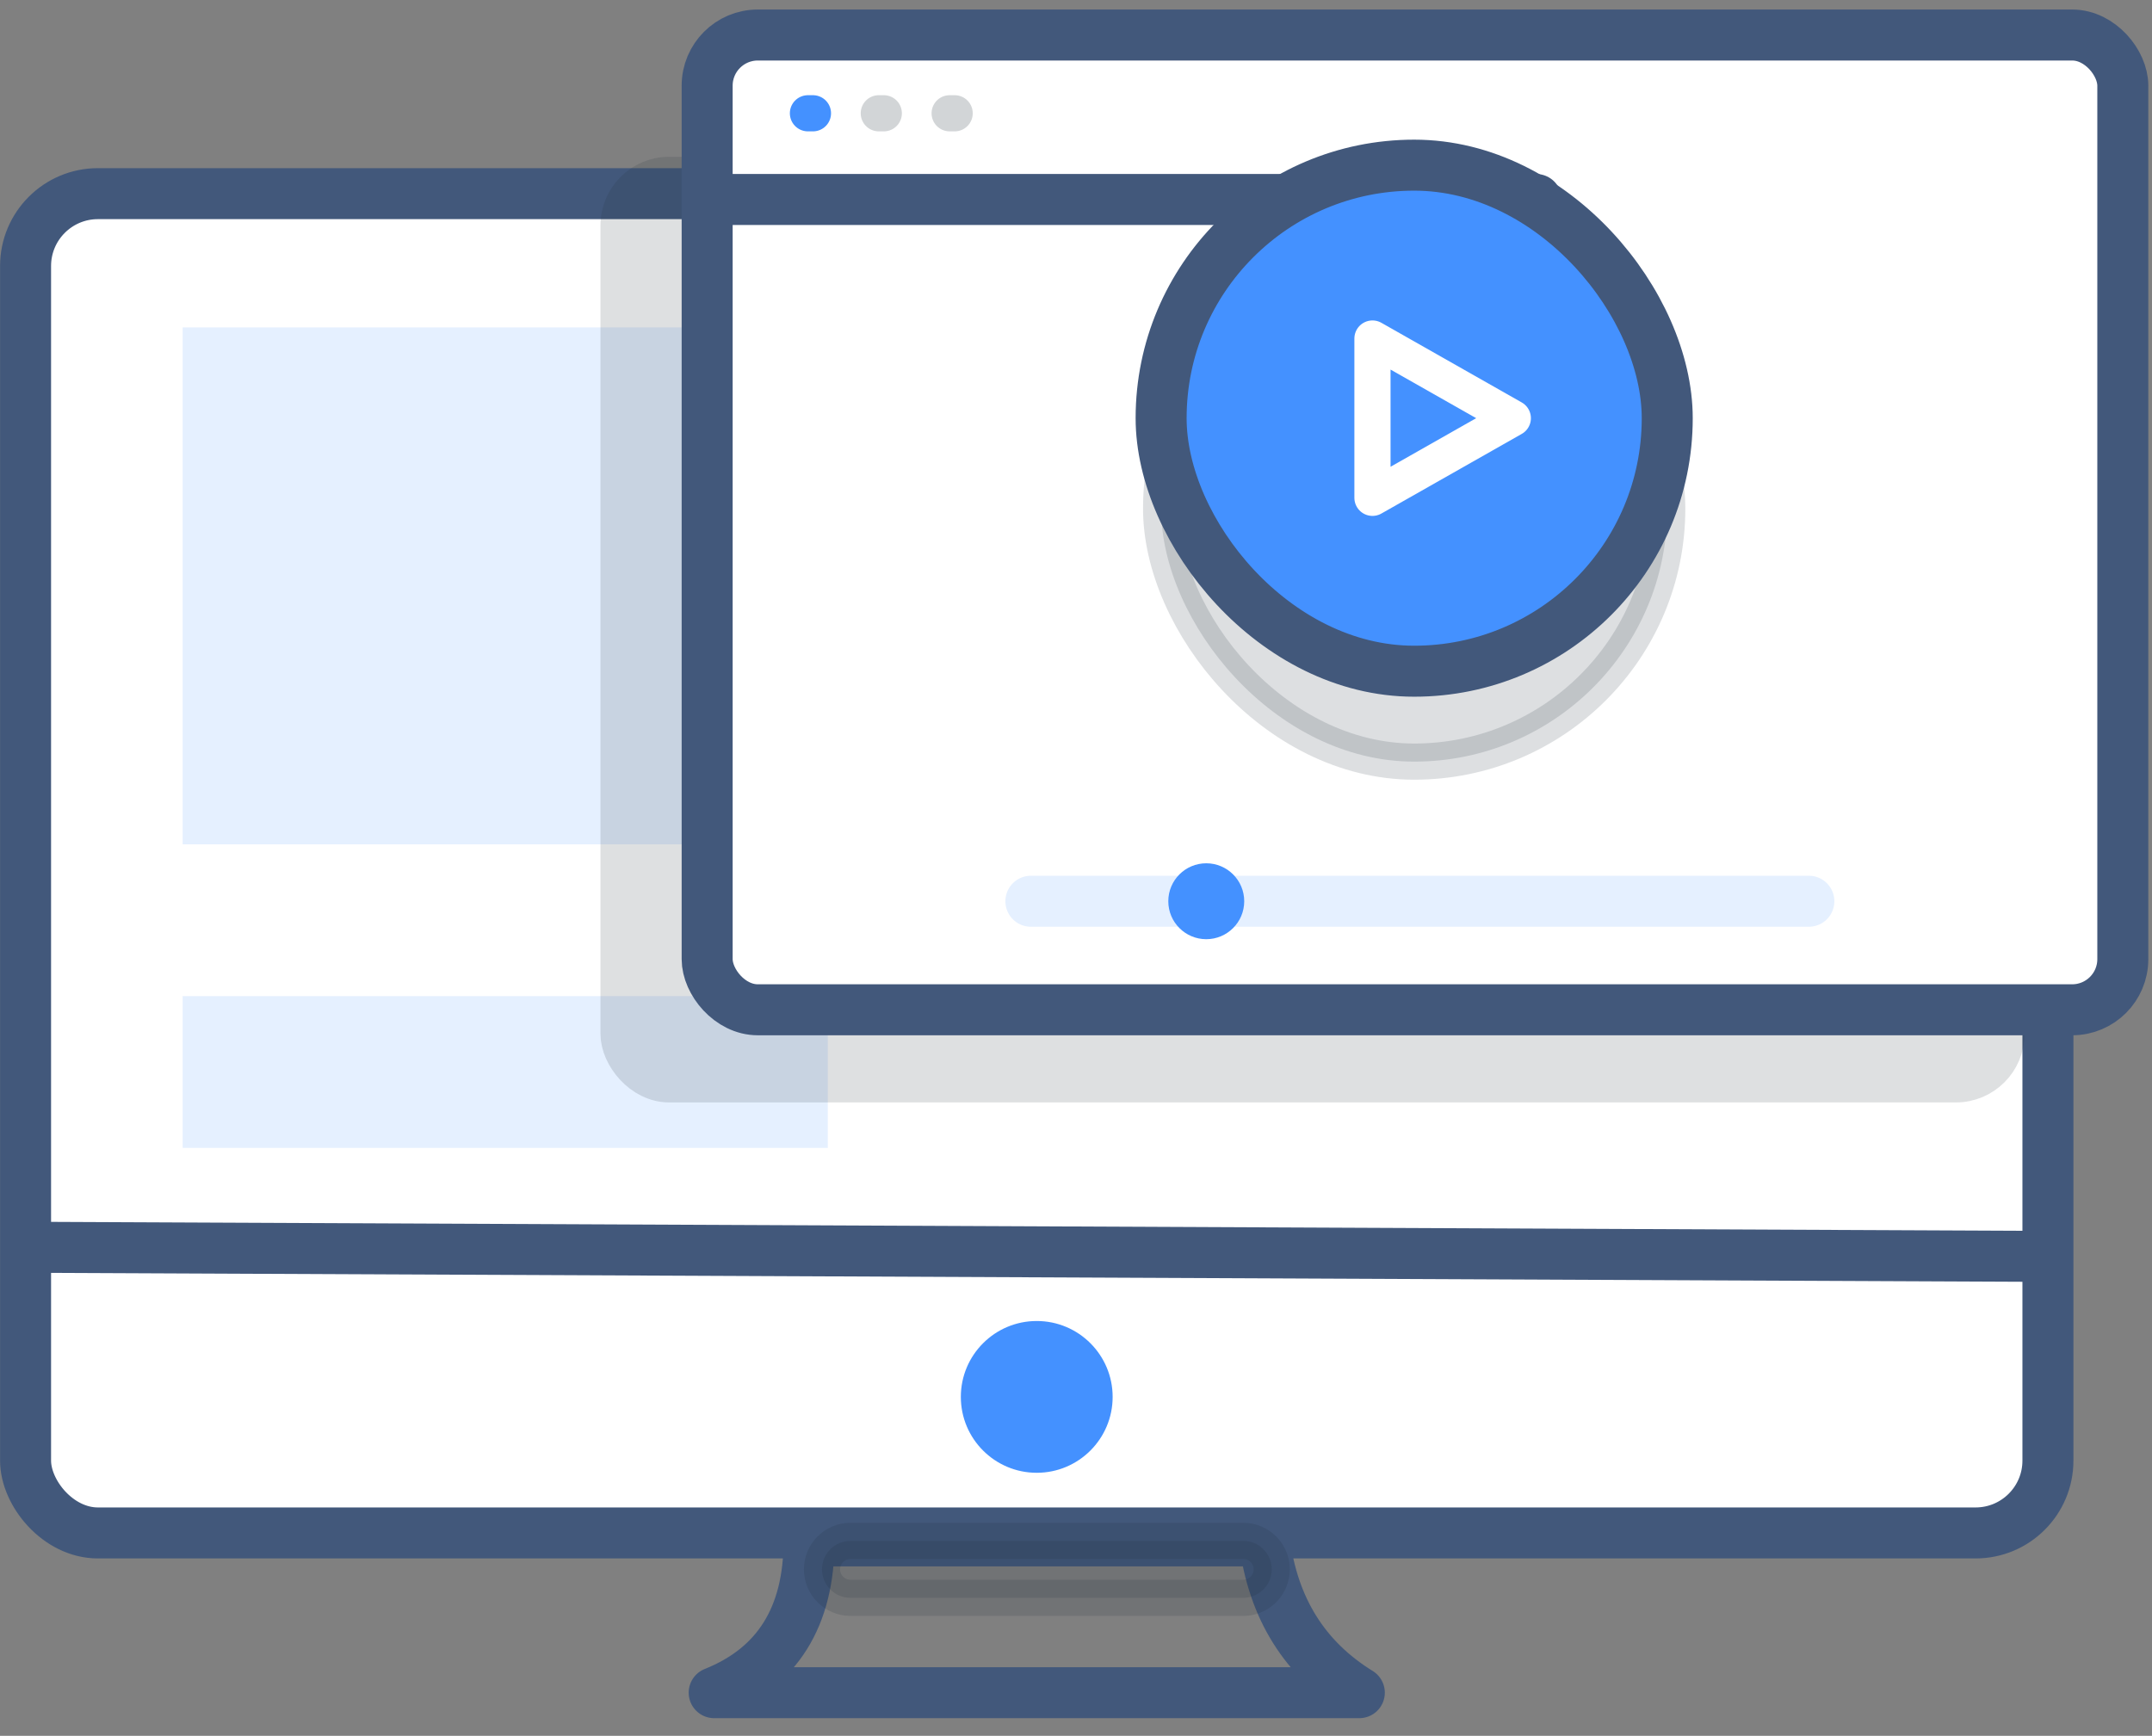 <?xml version="1.0" encoding="UTF-8"?>
<svg width="119px" height="96px" viewBox="0 0 119 96" version="1.1" xmlns="http://www.w3.org/2000/svg" xmlns:xlink="http://www.w3.org/1999/xlink">
    <rect x="0" y="0" width="119" height="96" fill="#808080" stroke="none"/>
    <!-- Generator: Sketch 49.1 (51147) - http://www.bohemiancoding.com/sketch -->
    <title>Create your video website</title>
    <desc>Created with Sketch.</desc>
    <defs></defs>
    <g id="Page-1" stroke="none" stroke-width="1" fill="none" fill-rule="evenodd">
        <g id="Homepage" transform="translate(-287, -465)">
            <g id="Create-your-video-website" transform="translate(272, 438)">
                <rect id="Rectangle-3" x="0" y="0" width="150" height="150"></rect>
                <g id="Group-3" transform="translate(16, 28)">
                    <g id="Group-12" transform="translate(0.058, 0.278)">
                        <rect id="Rectangle-2-Copy-4" fill="#FFFFFF" x="0.356" y="9.432" width="111.831" height="74.069" rx="6"></rect>
                        <polygon id="Rectangle-2-Copy-6" fill="#E5F0FF" points="9.042 16.83 44.717 16.83 44.717 45.417 9.042 45.417"></polygon>
                        <polygon id="Rectangle-2-Copy-11" fill="#E5F0FF" points="9.042 53.811 44.717 53.811 44.717 62.205 9.042 62.205"></polygon>
                        <rect id="Rectangle-2-Copy-8" stroke="#42587B" stroke-width="2.82" stroke-linecap="round" stroke-linejoin="round" x="0.356" y="9.432" width="111.831" height="74.069" rx="4"></rect>
                        <g id="Group-5-Copy" stroke-linecap="round" stroke-linejoin="round" transform="translate(32.527, 8.394)" fill="#202D38" opacity="0.15" stroke="#202D38" stroke-width="2">
                            <rect id="Rectangle-2-Copy-14" x="0.619" y="0" width="76.749" height="50.298" rx="2.8"></rect>
                        </g>
                        <path d="M1.082,67.705 L111.222,68.202" id="Path-2-Copy-6" stroke="#42587B" stroke-width="2.82" stroke-linecap="round" stroke-linejoin="round"></path>
                        <circle id="Oval" fill="#4491FF" cx="56.271" cy="75.977" r="4.197"></circle>
                        <path d="M43.68,83.941 L68.863,83.941 C69.34,87.672 71.089,90.47 74.109,92.335 L38.434,92.335 C41.931,90.936 43.68,88.138 43.68,83.941 Z" id="Rectangle" stroke="#42587B" stroke-width="2.82" stroke-linecap="round" stroke-linejoin="round"></path>
                        <path d="M45.971,83.941 L67.691,83.941 C68.56,83.941 69.265,84.646 69.265,85.515 L69.265,85.515 C69.265,86.384 68.56,87.089 67.691,87.089 L45.971,87.089 C45.102,87.089 44.397,86.384 44.397,85.515 L44.397,85.515 C44.397,84.646 45.102,83.941 45.971,83.941 Z" id="Rectangle-2-Copy-14" stroke="#202D38" stroke-width="2" fill="#202D38" opacity="0.15" stroke-linecap="round" stroke-linejoin="round"></path>
                        <g id="Group-14" transform="translate(37.774, 0)">
                            <g id="Group-5" transform="translate(0.136, 0.659)">
                                <rect id="Rectangle-2-Copy-13" fill="#FFFFFF" x="0.136" y="0" width="78.282" height="53.909" rx="4.2"></rect>
                                <rect id="Rectangle-2-Copy-14" stroke="#42587B" stroke-width="2.82" fill="#FFFFFF" stroke-linecap="round" stroke-linejoin="round" x="0.136" y="0" width="78.282" height="53.909" rx="2.8"></rect>
                                <path d="M0.644,9.096 L45.978,9.096" id="Path-2-Copy-7" stroke="#42587B" stroke-width="2.82" stroke-linecap="round" stroke-linejoin="round"></path>
                                <path d="M5.709,4.328 L5.986,4.328" id="Path-2-Copy-8" stroke="#4491FF" stroke-width="2" stroke-linecap="round" stroke-linejoin="round"></path>
                                <path d="M9.627,4.328 L9.904,4.328" id="Path-2-Copy-9" stroke="#202D38" stroke-width="2" opacity="0.2" stroke-linecap="round" stroke-linejoin="round"></path>
                                <path d="M13.545,4.328 L13.822,4.328" id="Path-2-Copy-10" stroke="#202D38" stroke-width="2" opacity="0.2" stroke-linecap="round" stroke-linejoin="round"></path>
                            </g>
                            <g id="Group-6" transform="translate(24.723, 7.775)" stroke-linecap="round" stroke-linejoin="round">
                                <rect id="Rectangle-2-Copy-17" stroke="#202D38" stroke-width="2" fill="#202D38" opacity="0.15" x="0.652" y="5.081" width="27.987" height="27.987" rx="13.994"></rect>
                                <rect id="Rectangle-2-Copy" stroke="#42587B" stroke-width="2.82" fill="#4491FF" x="0.652" y="0.081" width="27.987" height="27.987" rx="13.994"></rect>
                                <polygon id="Triangle" stroke="#FFFFFF" stroke-width="2" points="20.1 14.074 12.339 18.479 12.339 9.669"></polygon>
                            </g>
                            <g id="Group-7" transform="translate(17.378, 46.466)">
                                <path d="M0.795,2.099 L43.815,2.099" id="Path-4" stroke="#E5F0FF" stroke-width="2.82" stroke-linecap="round"></path>
                                <circle id="Oval-2" fill="#4491FF" cx="10.493" cy="2.099" r="2.099"></circle>
                            </g>
                        </g>
                    </g>
                </g>
            </g>
        </g>
    </g>
</svg>